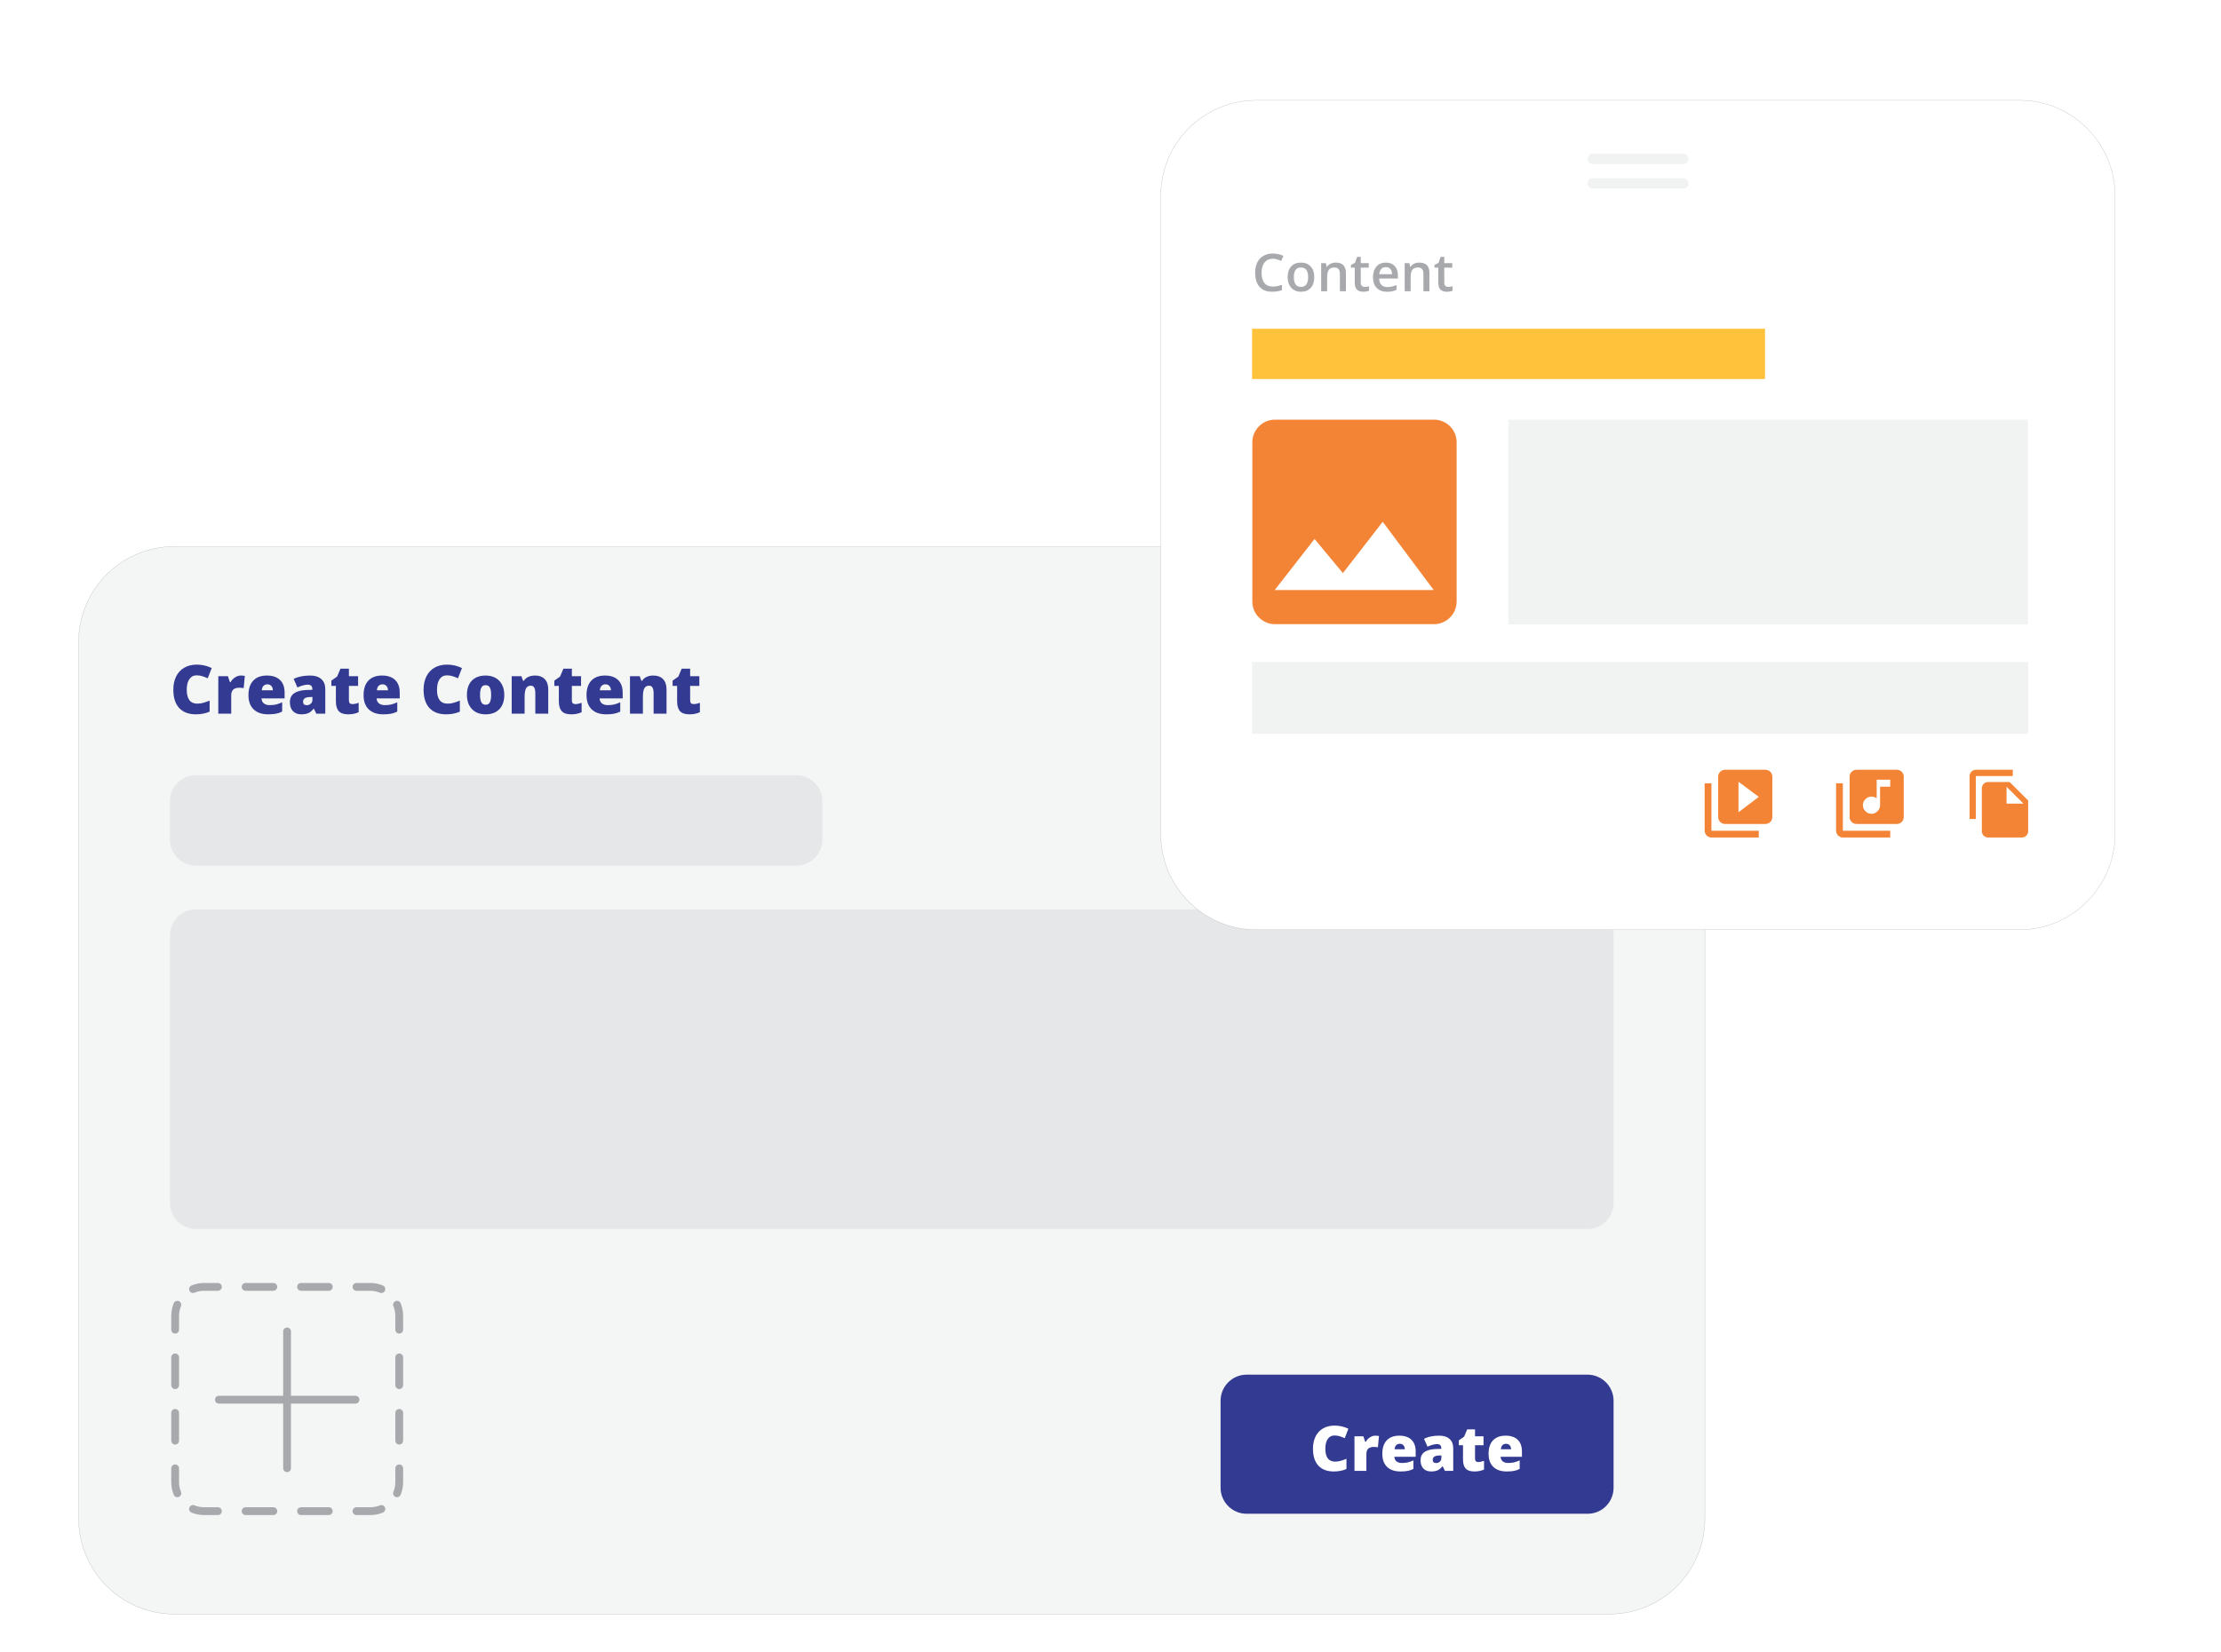 <svg width="535" height="398" viewBox="0 0 535 398" fill="none" xmlns="http://www.w3.org/2000/svg">
<path d="M387.679 388.901H41.941C29.215 388.901 18.934 378.545 18.934 365.866V154.721C18.934 141.979 29.278 131.686 41.941 131.686H387.679C400.405 131.686 410.686 142.042 410.686 154.721V365.803C410.749 378.607 400.405 388.901 387.679 388.901Z" fill="#F4F5F5"/>
<path fill-rule="evenodd" clip-rule="evenodd" d="M41.94 131.715C29.294 131.715 18.964 141.995 18.964 154.719V365.864C18.964 378.526 29.231 388.868 41.94 388.868H387.677C400.386 388.868 410.716 378.588 410.654 365.801V154.719C410.654 142.057 400.386 131.715 387.677 131.715H41.94ZM18.901 154.719C18.901 141.96 29.259 131.652 41.94 131.652H387.677C400.421 131.652 410.716 142.023 410.716 154.719V365.801C410.779 378.623 400.421 388.931 387.677 388.931H41.94C29.196 388.931 18.901 378.56 18.901 365.864V154.719Z" fill="#A7A9AC"/>
<path d="M47.364 162.719C46.616 162.719 46.032 163.027 45.613 163.643C45.194 164.254 44.984 165.099 44.984 166.177C44.984 168.419 45.836 169.54 47.539 169.54C48.054 169.54 48.553 169.468 49.035 169.325C49.518 169.181 50.004 169.009 50.492 168.807V171.468C49.521 171.899 48.423 172.114 47.197 172.114C45.441 172.114 44.093 171.604 43.154 170.584C42.22 169.564 41.753 168.09 41.753 166.161C41.753 164.955 41.979 163.896 42.43 162.982C42.886 162.068 43.539 161.367 44.388 160.878C45.242 160.384 46.245 160.137 47.396 160.137C48.653 160.137 49.855 160.411 51.001 160.958L50.038 163.436C49.608 163.234 49.179 163.064 48.749 162.926C48.319 162.788 47.858 162.719 47.364 162.719Z" fill="#333A92"/>
<path d="M58.029 162.767C58.299 162.767 58.557 162.788 58.801 162.831L58.976 162.862L58.697 165.803C58.443 165.739 58.09 165.707 57.639 165.707C56.96 165.707 56.466 165.864 56.158 166.177C55.851 166.485 55.697 166.932 55.697 167.516V171.954H52.585V162.926H54.901L55.386 164.368H55.538C55.798 163.89 56.158 163.505 56.62 163.213C57.087 162.916 57.557 162.767 58.029 162.767Z" fill="#333A92"/>
<path d="M64.595 172.114C63.093 172.114 61.926 171.715 61.093 170.918C60.265 170.116 59.851 168.977 59.851 167.5C59.851 165.975 60.236 164.807 61.005 163.994C61.775 163.176 62.873 162.767 64.3 162.767C65.659 162.767 66.707 163.123 67.444 163.835C68.187 164.541 68.558 165.561 68.558 166.894V168.281H62.995C63.016 168.786 63.199 169.181 63.544 169.468C63.894 169.755 64.369 169.898 64.969 169.898C65.515 169.898 66.017 169.848 66.473 169.747C66.935 169.641 67.433 169.463 67.969 169.213V171.452C67.481 171.702 66.977 171.875 66.457 171.97C65.937 172.066 65.316 172.114 64.595 172.114ZM64.412 164.886C64.046 164.886 63.738 165.003 63.489 165.237C63.244 165.465 63.101 165.827 63.059 166.321H65.733C65.722 165.885 65.598 165.537 65.359 165.277C65.125 165.016 64.81 164.886 64.412 164.886Z" fill="#333A92"/>
<path d="M76.199 171.954L75.602 170.759H75.538C75.119 171.28 74.692 171.636 74.257 171.827C73.822 172.018 73.259 172.114 72.569 172.114C71.721 172.114 71.052 171.859 70.564 171.349C70.076 170.839 69.832 170.122 69.832 169.197C69.832 168.236 70.166 167.521 70.834 167.054C71.503 166.581 72.471 166.315 73.739 166.257L75.244 166.209V166.082C75.244 165.338 74.877 164.966 74.145 164.966C73.487 164.966 72.652 165.189 71.638 165.635L70.739 163.58C71.79 163.038 73.116 162.767 74.718 162.767C75.875 162.767 76.769 163.054 77.4 163.627C78.037 164.201 78.355 165.003 78.355 166.034V171.954H76.199ZM73.891 169.914C74.267 169.914 74.588 169.795 74.854 169.556C75.124 169.317 75.26 169.006 75.26 168.624V167.922L74.543 167.954C73.519 167.991 73.007 168.369 73.007 169.086C73.007 169.638 73.302 169.914 73.891 169.914Z" fill="#333A92"/>
<path d="M84.89 169.651C85.309 169.651 85.81 169.548 86.394 169.341V171.612C85.975 171.792 85.574 171.92 85.192 171.994C84.815 172.074 84.372 172.114 83.863 172.114C82.818 172.114 82.064 171.859 81.603 171.349C81.141 170.833 80.91 170.045 80.91 168.982V165.261H79.82V163.994L81.205 163.014L82.008 161.117H84.046V162.926H86.258V165.261H84.046V168.775C84.046 169.359 84.327 169.651 84.89 169.651Z" fill="#333A92"/>
<path d="M92.323 172.114C90.822 172.114 89.654 171.715 88.821 170.918C87.993 170.116 87.58 168.977 87.58 167.5C87.58 165.975 87.964 164.807 88.734 163.994C89.503 163.176 90.601 162.767 92.029 162.767C93.387 162.767 94.435 163.123 95.172 163.835C95.915 164.541 96.287 165.561 96.287 166.894V168.281H90.723C90.745 168.786 90.928 169.181 91.272 169.468C91.623 169.755 92.097 169.898 92.697 169.898C93.244 169.898 93.745 169.848 94.201 169.747C94.663 169.641 95.162 169.463 95.698 169.213V171.452C95.209 171.702 94.705 171.875 94.185 171.97C93.665 172.066 93.045 172.114 92.323 172.114ZM92.14 164.886C91.774 164.886 91.466 165.003 91.217 165.237C90.973 165.465 90.829 165.827 90.787 166.321H93.461C93.451 165.885 93.326 165.537 93.087 165.277C92.854 165.016 92.538 164.886 92.14 164.886Z" fill="#333A92"/>
<path d="M107.644 162.719C106.896 162.719 106.312 163.027 105.893 163.643C105.474 164.254 105.264 165.099 105.264 166.177C105.264 168.419 106.116 169.54 107.819 169.54C108.333 169.54 108.832 169.468 109.315 169.325C109.798 169.181 110.283 169.009 110.771 168.807V171.468C109.8 171.899 108.702 172.114 107.476 172.114C105.72 172.114 104.373 171.604 103.433 170.584C102.5 169.564 102.033 168.09 102.033 166.161C102.033 164.955 102.258 163.896 102.709 162.982C103.166 162.068 103.818 161.367 104.667 160.878C105.521 160.384 106.524 160.137 107.675 160.137C108.933 160.137 110.135 160.411 111.281 160.958L110.318 163.436C109.888 163.234 109.458 163.064 109.028 162.926C108.599 162.788 108.137 162.719 107.644 162.719Z" fill="#333A92"/>
<path d="M121.476 167.42C121.476 168.897 121.078 170.05 120.282 170.879C119.492 171.702 118.383 172.114 116.955 172.114C115.586 172.114 114.496 171.691 113.684 170.847C112.878 170.002 112.475 168.86 112.475 167.42C112.475 165.949 112.87 164.807 113.66 163.994C114.456 163.176 115.571 162.767 117.003 162.767C117.889 162.767 118.672 162.955 119.351 163.333C120.03 163.71 120.553 164.252 120.919 164.958C121.29 165.659 121.476 166.48 121.476 167.42ZM115.634 167.42C115.634 168.196 115.738 168.788 115.945 169.197C116.152 169.601 116.499 169.803 116.987 169.803C117.47 169.803 117.81 169.601 118.006 169.197C118.208 168.788 118.308 168.196 118.308 167.42C118.308 166.65 118.208 166.068 118.006 165.675C117.804 165.282 117.459 165.086 116.971 165.086C116.494 165.086 116.152 165.282 115.945 165.675C115.738 166.063 115.634 166.645 115.634 167.42Z" fill="#333A92"/>
<path d="M128.949 171.954V167.03C128.949 166.43 128.862 165.978 128.687 165.675C128.517 165.367 128.241 165.213 127.859 165.213C127.334 165.213 126.954 165.423 126.721 165.843C126.487 166.262 126.371 166.982 126.371 168.002V171.954H123.259V162.926H125.607L125.996 164.042H126.18C126.445 163.617 126.811 163.298 127.278 163.085C127.75 162.873 128.291 162.767 128.901 162.767C129.899 162.767 130.674 163.056 131.225 163.635C131.782 164.214 132.061 165.03 132.061 166.082V171.954H128.949Z" fill="#333A92"/>
<path d="M138.595 169.651C139.014 169.651 139.516 169.548 140.099 169.341V171.612C139.68 171.792 139.28 171.92 138.898 171.994C138.521 172.074 138.078 172.114 137.568 172.114C136.523 172.114 135.77 171.859 135.308 171.349C134.847 170.833 134.616 170.045 134.616 168.982V165.261H133.525V163.994L134.91 163.014L135.714 161.117H137.752V162.926H139.964V165.261H137.752V168.775C137.752 169.359 138.033 169.651 138.595 169.651Z" fill="#333A92"/>
<path d="M146.029 172.114C144.527 172.114 143.36 171.715 142.527 170.918C141.699 170.116 141.285 168.977 141.285 167.5C141.285 165.975 141.67 164.807 142.439 163.994C143.209 163.176 144.307 162.767 145.734 162.767C147.092 162.767 148.14 163.123 148.878 163.835C149.621 164.541 149.992 165.561 149.992 166.894V168.281H144.429C144.45 168.786 144.633 169.181 144.978 169.468C145.328 169.755 145.803 169.898 146.403 169.898C146.949 169.898 147.451 169.848 147.907 169.747C148.369 169.641 148.867 169.463 149.403 169.213V171.452C148.915 171.702 148.411 171.875 147.891 171.97C147.371 172.066 146.75 172.114 146.029 172.114ZM145.846 164.886C145.479 164.886 145.172 165.003 144.922 165.237C144.678 165.465 144.535 165.827 144.493 166.321H147.167C147.156 165.885 147.031 165.537 146.793 165.277C146.559 165.016 146.244 164.886 145.846 164.886Z" fill="#333A92"/>
<path d="M157.441 171.954V167.03C157.441 166.43 157.354 165.978 157.179 165.675C157.009 165.367 156.733 165.213 156.351 165.213C155.826 165.213 155.446 165.423 155.213 165.843C154.98 166.262 154.863 166.982 154.863 168.002V171.954H151.751V162.926H154.099L154.489 164.042H154.672C154.937 163.617 155.303 163.298 155.77 163.085C156.242 162.873 156.784 162.767 157.394 162.767C158.391 162.767 159.166 163.056 159.718 163.635C160.275 164.214 160.553 165.03 160.553 166.082V171.954H157.441Z" fill="#333A92"/>
<path d="M167.087 169.651C167.507 169.651 168.008 169.548 168.592 169.341V171.612C168.173 171.792 167.772 171.92 167.39 171.994C167.013 172.074 166.57 172.114 166.061 172.114C165.016 172.114 164.262 171.859 163.801 171.349C163.339 170.833 163.108 170.045 163.108 168.982V165.261H162.018V163.994L163.403 163.014L164.206 161.117H166.244V162.926H168.456V165.261H166.244V168.775C166.244 169.359 166.525 169.651 167.087 169.651Z" fill="#333A92"/>
<path d="M47.206 186.792H191.833C195.281 186.792 198.102 189.617 198.102 193.069V202.296C198.102 205.748 195.281 208.572 191.833 208.572H47.206C43.758 208.572 40.937 205.748 40.937 202.296V193.069C40.937 189.554 43.758 186.792 47.206 186.792Z" fill="#E6E7E8"/>
<path d="M47.206 219.117H382.411C385.859 219.117 388.68 221.941 388.68 225.393V289.854C388.68 293.306 385.859 296.131 382.411 296.131H47.206C43.758 296.131 40.937 293.306 40.937 289.854V225.393C40.937 221.878 43.758 219.117 47.206 219.117Z" fill="#E6E7E8"/>
<path fill-rule="evenodd" clip-rule="evenodd" d="M51.782 337.243C51.782 336.723 52.203 336.301 52.723 336.301H85.635C86.154 336.301 86.575 336.723 86.575 337.243C86.575 337.763 86.154 338.184 85.635 338.184H52.723C52.203 338.184 51.782 337.763 51.782 337.243Z" fill="#A7A9AC"/>
<path fill-rule="evenodd" clip-rule="evenodd" d="M69.147 319.856C69.667 319.856 70.088 320.278 70.088 320.798V353.75C70.088 354.27 69.667 354.692 69.147 354.692C68.628 354.692 68.207 354.27 68.207 353.75V320.798C68.207 320.278 68.628 319.856 69.147 319.856Z" fill="#A7A9AC"/>
<path fill-rule="evenodd" clip-rule="evenodd" d="M49.149 311.007C48.336 311.007 47.56 311.171 46.851 311.467C46.372 311.667 45.821 311.441 45.621 310.961C45.421 310.481 45.647 309.93 46.126 309.73C47.059 309.339 48.081 309.124 49.149 309.124H52.487C53.007 309.124 53.428 309.545 53.428 310.065C53.428 310.585 53.007 311.007 52.487 311.007H49.149ZM58.224 310.065C58.224 309.545 58.645 309.124 59.164 309.124H65.841C66.36 309.124 66.781 309.545 66.781 310.065C66.781 310.585 66.36 311.007 65.841 311.007H59.164C58.645 311.007 58.224 310.585 58.224 310.065ZM71.577 310.065C71.577 309.545 71.998 309.124 72.517 309.124H79.194C79.713 309.124 80.134 309.545 80.134 310.065C80.134 310.585 79.713 311.007 79.194 311.007H72.517C71.998 311.007 71.577 310.585 71.577 310.065ZM84.93 310.065C84.93 309.545 85.351 309.124 85.87 309.124H89.208C90.276 309.124 91.298 309.339 92.231 309.73C92.71 309.93 92.937 310.481 92.737 310.961C92.536 311.441 91.986 311.667 91.506 311.467C90.798 311.171 90.022 311.007 89.208 311.007H85.87C85.351 311.007 84.93 310.585 84.93 310.065ZM43.086 313.5C43.565 313.7 43.791 314.252 43.591 314.731C43.295 315.441 43.131 316.218 43.131 317.032V320.374C43.131 320.894 42.71 321.316 42.191 321.316C41.671 321.316 41.25 320.894 41.25 320.374V317.032C41.25 315.963 41.466 314.94 41.855 314.005C42.056 313.526 42.606 313.299 43.086 313.5ZM95.272 313.5C95.751 313.299 96.302 313.526 96.502 314.005C96.892 314.94 97.107 315.963 97.107 317.032V320.374C97.107 320.894 96.686 321.316 96.167 321.316C95.648 321.316 95.227 320.894 95.227 320.374V317.032C95.227 316.218 95.063 315.441 94.767 314.731C94.567 314.252 94.793 313.7 95.272 313.5ZM96.167 326.117C96.686 326.117 97.107 326.539 97.107 327.059V333.744C97.107 334.264 96.686 334.685 96.167 334.685C95.648 334.685 95.227 334.264 95.227 333.744V327.059C95.227 326.539 95.648 326.117 96.167 326.117ZM42.191 326.117C42.71 326.117 43.131 326.539 43.131 327.059V333.744C43.131 334.264 42.71 334.685 42.191 334.685C41.671 334.685 41.25 334.264 41.25 333.744V327.059C41.25 326.539 41.671 326.117 42.191 326.117ZM96.167 339.487C96.686 339.487 97.107 339.908 97.107 340.428V347.113C97.107 347.633 96.686 348.054 96.167 348.054C95.648 348.054 95.227 347.633 95.227 347.113V340.428C95.227 339.908 95.648 339.487 96.167 339.487ZM42.191 339.487C42.71 339.487 43.131 339.908 43.131 340.428V347.113C43.131 347.633 42.71 348.054 42.191 348.054C41.671 348.054 41.25 347.633 41.25 347.113V340.428C41.25 339.908 41.671 339.487 42.191 339.487ZM96.167 352.856C96.686 352.856 97.107 353.277 97.107 353.797V357.14C97.107 358.209 96.892 359.232 96.502 360.166C96.302 360.646 95.751 360.872 95.272 360.672C94.793 360.472 94.567 359.92 94.767 359.44C95.063 358.731 95.227 357.954 95.227 357.14V353.797C95.227 353.277 95.648 352.856 96.167 352.856ZM42.191 352.856C42.71 352.856 43.131 353.277 43.131 353.797V357.14C43.131 357.954 43.295 358.731 43.591 359.44C43.791 359.92 43.565 360.472 43.086 360.672C42.606 360.872 42.056 360.646 41.855 360.166C41.466 359.232 41.25 358.209 41.25 357.14V353.797C41.25 353.277 41.671 352.856 42.191 352.856ZM45.621 363.21C45.821 362.731 46.372 362.504 46.851 362.705C47.56 363.001 48.336 363.165 49.149 363.165H52.487C53.007 363.165 53.428 363.587 53.428 364.107C53.428 364.627 53.007 365.048 52.487 365.048H49.149C48.081 365.048 47.059 364.832 46.126 364.442C45.647 364.242 45.421 363.69 45.621 363.21ZM92.737 363.21C92.937 363.69 92.71 364.242 92.231 364.442C91.298 364.832 90.276 365.048 89.208 365.048H85.87C85.351 365.048 84.93 364.627 84.93 364.107C84.93 363.587 85.351 363.165 85.87 363.165H89.208C90.022 363.165 90.798 363.001 91.506 362.705C91.986 362.504 92.536 362.731 92.737 363.21ZM58.224 364.107C58.224 363.587 58.645 363.165 59.164 363.165H65.841C66.36 363.165 66.781 363.587 66.781 364.107C66.781 364.627 66.36 365.048 65.841 365.048H59.164C58.645 365.048 58.224 364.627 58.224 364.107ZM71.577 364.107C71.577 363.587 71.998 363.165 72.517 363.165H79.194C79.713 363.165 80.134 363.587 80.134 364.107C80.134 364.627 79.713 365.048 79.194 365.048H72.517C71.998 365.048 71.577 364.627 71.577 364.107Z" fill="#A7A9AC"/>
<path d="M382.411 364.734H300.287C296.839 364.734 294.018 361.91 294.018 358.458V337.494C294.018 334.042 296.839 331.217 300.287 331.217H382.411C385.859 331.217 388.68 334.042 388.68 337.494V358.458C388.68 361.91 385.922 364.734 382.411 364.734Z" fill="#333A92"/>
<path d="M321.449 345.87C320.759 345.87 320.22 346.155 319.833 346.724C319.446 347.288 319.253 348.067 319.253 349.063C319.253 351.132 320.039 352.167 321.611 352.167C322.086 352.167 322.546 352.101 322.992 351.968C323.438 351.836 323.886 351.676 324.337 351.49V353.947C323.44 354.344 322.426 354.543 321.295 354.543C319.674 354.543 318.43 354.072 317.563 353.13C316.701 352.189 316.27 350.828 316.27 349.048C316.27 347.935 316.478 346.957 316.894 346.113C317.316 345.27 317.918 344.622 318.702 344.171C319.49 343.715 320.416 343.487 321.479 343.487C322.639 343.487 323.749 343.74 324.807 344.245L323.918 346.532C323.521 346.346 323.124 346.189 322.728 346.062C322.331 345.934 321.905 345.87 321.449 345.87Z" fill="white"/>
<path d="M331.294 345.915C331.543 345.915 331.781 345.934 332.006 345.973L332.168 346.003L331.911 348.717C331.676 348.658 331.35 348.629 330.934 348.629C330.307 348.629 329.851 348.773 329.567 349.063C329.283 349.347 329.141 349.759 329.141 350.298V354.395H326.269V346.062H328.406L328.855 347.393H328.994C329.234 346.952 329.567 346.596 329.993 346.326C330.424 346.052 330.858 345.915 331.294 345.915Z" fill="white"/>
<path d="M337.355 354.543C335.969 354.543 334.891 354.175 334.122 353.439C333.358 352.699 332.976 351.647 332.976 350.284C332.976 348.876 333.331 347.798 334.041 347.047C334.751 346.292 335.765 345.915 337.083 345.915C338.337 345.915 339.304 346.243 339.985 346.9C340.67 347.552 341.013 348.494 341.013 349.725V351.005H335.878C335.898 351.47 336.066 351.836 336.385 352.101C336.708 352.365 337.146 352.498 337.7 352.498C338.204 352.498 338.667 352.451 339.088 352.358C339.514 352.26 339.975 352.096 340.469 351.865V353.932C340.019 354.162 339.554 354.322 339.074 354.41C338.594 354.498 338.021 354.543 337.355 354.543ZM337.186 347.871C336.848 347.871 336.564 347.979 336.333 348.195C336.108 348.406 335.976 348.739 335.937 349.195H338.405C338.395 348.793 338.28 348.472 338.06 348.232C337.844 347.991 337.553 347.871 337.186 347.871Z" fill="white"/>
<path d="M348.066 354.395L347.515 353.292H347.456C347.069 353.773 346.675 354.101 346.273 354.278C345.872 354.454 345.352 354.543 344.716 354.543C343.932 354.543 343.315 354.307 342.864 353.836C342.414 353.366 342.189 352.704 342.189 351.85C342.189 350.963 342.497 350.303 343.114 349.872C343.731 349.435 344.625 349.19 345.796 349.136L347.184 349.092V348.974C347.184 348.288 346.846 347.945 346.17 347.945C345.563 347.945 344.792 348.151 343.856 348.563L343.026 346.665C343.996 346.165 345.22 345.915 346.699 345.915C347.767 345.915 348.592 346.179 349.175 346.709C349.763 347.239 350.057 347.979 350.057 348.93V354.395H348.066ZM345.935 352.512C346.283 352.512 346.579 352.402 346.824 352.181C347.074 351.961 347.199 351.674 347.199 351.321V350.674L346.538 350.703C345.592 350.737 345.12 351.085 345.12 351.747C345.12 352.257 345.392 352.512 345.935 352.512Z" fill="white"/>
<path d="M356.088 352.27C356.475 352.27 356.938 352.174 357.477 351.983V354.079C357.09 354.246 356.72 354.364 356.367 354.432C356.02 354.506 355.611 354.543 355.141 354.543C354.176 354.543 353.48 354.307 353.054 353.836C352.628 353.361 352.415 352.633 352.415 351.652V348.217H351.408V347.047L352.687 346.143L353.429 344.392H355.309V346.062H357.352V348.217H355.309V351.461C355.309 352 355.569 352.27 356.088 352.27Z" fill="white"/>
<path d="M362.95 354.543C361.564 354.543 360.486 354.175 359.717 353.439C358.953 352.699 358.571 351.647 358.571 350.284C358.571 348.876 358.926 347.798 359.637 347.047C360.347 346.292 361.361 345.915 362.678 345.915C363.932 345.915 364.899 346.243 365.58 346.9C366.266 347.552 366.608 348.494 366.608 349.725V351.005H361.473C361.493 351.47 361.662 351.836 361.98 352.101C362.303 352.365 362.742 352.498 363.295 352.498C363.8 352.498 364.262 352.451 364.684 352.358C365.11 352.26 365.57 352.096 366.065 351.865V353.932C365.614 354.162 365.149 354.322 364.669 354.41C364.189 354.498 363.616 354.543 362.95 354.543ZM362.781 347.871C362.443 347.871 362.159 347.979 361.929 348.195C361.703 348.406 361.571 348.739 361.532 349.195H364C363.991 348.793 363.876 348.472 363.655 348.232C363.44 347.991 363.148 347.871 362.781 347.871Z" fill="white"/>
<g filter="url(#filter0_d)">
<path d="M486.479 224.014H302.608C289.882 224.014 279.601 213.658 279.601 200.979V47.202C279.601 34.461 289.945 24.167 302.608 24.167H486.479C499.205 24.167 509.487 34.523 509.487 47.202V200.916C509.487 213.658 499.143 224.014 486.479 224.014Z" fill="white"/>
</g>
<path fill-rule="evenodd" clip-rule="evenodd" d="M302.607 24.197C289.96 24.197 279.631 34.476 279.631 47.2V200.977C279.631 213.639 289.898 223.981 302.607 223.981H486.478C499.124 223.981 509.454 213.639 509.454 200.915V47.2C509.454 34.539 499.186 24.197 486.478 24.197H302.607ZM279.568 47.2C279.568 34.441 289.926 24.134 302.607 24.134H486.478C499.221 24.134 509.516 34.504 509.516 47.2V200.915C509.516 213.673 499.158 224.044 486.478 224.044H302.607C289.863 224.044 279.568 213.673 279.568 200.977V47.2Z" fill="#A7A9AC"/>
<path d="M306.595 62.34C305.754 62.34 305.093 62.638 304.611 63.234C304.13 63.831 303.889 64.654 303.889 65.705C303.889 66.804 304.12 67.635 304.581 68.199C305.046 68.763 305.717 69.045 306.595 69.045C306.975 69.045 307.342 69.008 307.697 68.935C308.052 68.857 308.421 68.759 308.805 68.641V69.897C308.103 70.163 307.307 70.296 306.417 70.296C305.107 70.296 304.101 69.899 303.399 69.106C302.697 68.31 302.346 67.172 302.346 65.692C302.346 64.761 302.516 63.946 302.854 63.247C303.197 62.548 303.691 62.013 304.336 61.641C304.981 61.269 305.738 61.083 306.607 61.083C307.521 61.083 308.366 61.275 309.142 61.659L308.615 62.879C308.313 62.736 307.993 62.611 307.654 62.505C307.319 62.395 306.966 62.34 306.595 62.34Z" fill="#A7A9AC"/>
<path d="M316.586 66.771C316.586 67.879 316.303 68.743 315.735 69.364C315.168 69.985 314.378 70.296 313.366 70.296C312.733 70.296 312.174 70.153 311.689 69.867C311.203 69.581 310.829 69.17 310.568 68.635C310.307 68.099 310.176 67.478 310.176 66.771C310.176 65.672 310.458 64.814 311.021 64.197C311.584 63.58 312.378 63.271 313.403 63.271C314.382 63.271 315.158 63.588 315.729 64.221C316.301 64.851 316.586 65.701 316.586 66.771ZM311.658 66.771C311.658 68.336 312.235 69.119 313.39 69.119C314.533 69.119 315.105 68.336 315.105 66.771C315.105 65.222 314.529 64.448 313.378 64.448C312.774 64.448 312.335 64.648 312.062 65.049C311.793 65.449 311.658 66.023 311.658 66.771Z" fill="#A7A9AC"/>
<path d="M324.202 70.173H322.757V66.005C322.757 65.482 322.651 65.092 322.439 64.834C322.231 64.577 321.898 64.448 321.441 64.448C320.833 64.448 320.388 64.628 320.106 64.987C319.825 65.347 319.684 65.95 319.684 66.796V70.173H318.245V63.394H319.372L319.574 64.283H319.647C319.851 63.96 320.141 63.711 320.517 63.535C320.892 63.359 321.308 63.271 321.766 63.271C323.39 63.271 324.202 64.099 324.202 65.754V70.173Z" fill="#A7A9AC"/>
<path d="M328.726 69.131C329.077 69.131 329.428 69.076 329.779 68.966V70.05C329.62 70.12 329.414 70.177 329.161 70.222C328.912 70.271 328.653 70.296 328.384 70.296C327.02 70.296 326.339 69.576 326.339 68.138V64.485H325.414V63.847L326.406 63.32L326.896 61.886H327.784V63.394H329.712V64.485H327.784V68.114C327.784 68.461 327.869 68.718 328.041 68.886C328.216 69.049 328.445 69.131 328.726 69.131Z" fill="#A7A9AC"/>
<path d="M334.095 70.296C333.042 70.296 332.218 69.989 331.622 69.376C331.03 68.759 330.734 67.911 330.734 66.832C330.734 65.725 331.01 64.855 331.561 64.221C332.112 63.588 332.869 63.271 333.832 63.271C334.726 63.271 335.432 63.543 335.95 64.087C336.469 64.63 336.728 65.378 336.728 66.33V67.108H332.216C332.236 67.766 332.414 68.273 332.749 68.628C333.083 68.98 333.555 69.156 334.163 69.156C334.563 69.156 334.934 69.119 335.277 69.045C335.624 68.968 335.995 68.841 336.391 68.665V69.836C336.04 70.004 335.685 70.122 335.326 70.191C334.967 70.261 334.557 70.296 334.095 70.296ZM333.832 64.362C333.375 64.362 333.008 64.507 332.73 64.797C332.457 65.088 332.294 65.51 332.24 66.066H335.314C335.306 65.507 335.171 65.084 334.91 64.797C334.648 64.507 334.289 64.362 333.832 64.362Z" fill="#A7A9AC"/>
<path d="M344.319 70.173H342.875V66.005C342.875 65.482 342.768 65.092 342.556 64.834C342.348 64.577 342.015 64.448 341.558 64.448C340.95 64.448 340.505 64.628 340.224 64.987C339.942 65.347 339.801 65.95 339.801 66.796V70.173H338.363V63.394H339.489L339.691 64.283H339.765C339.969 63.96 340.258 63.711 340.634 63.535C341.009 63.359 341.426 63.271 341.883 63.271C343.507 63.271 344.319 64.099 344.319 65.754V70.173Z" fill="#A7A9AC"/>
<path d="M348.844 69.131C349.195 69.131 349.546 69.076 349.897 68.966V70.05C349.737 70.12 349.531 70.177 349.278 70.222C349.029 70.271 348.77 70.296 348.501 70.296C347.138 70.296 346.456 69.576 346.456 68.138V64.485H345.532V63.847L346.523 63.32L347.013 61.886H347.901V63.394H349.829V64.485H347.901V68.114C347.901 68.461 347.987 68.718 348.158 68.886C348.333 69.049 348.562 69.131 348.844 69.131Z" fill="#A7A9AC"/>
<path d="M350.878 144.927V106.577C350.878 103.564 348.433 101.116 345.424 101.116H307.12C304.111 101.116 301.666 103.564 301.666 106.577V144.927C301.666 147.94 304.111 150.388 307.12 150.388H345.424C348.433 150.388 350.878 147.94 350.878 144.927ZM316.649 129.863L323.483 138.085L333.074 125.721L345.362 142.165H307.058L316.649 129.863Z" fill="#F48435"/>
<path d="M412.252 188.738H410.622V200.161C410.622 201.04 411.374 201.793 412.252 201.793H423.662V200.161H412.252V188.738ZM425.292 185.474H415.512C414.634 185.474 413.882 186.227 413.882 187.106V196.898C413.882 197.776 414.634 198.529 415.512 198.529H425.292C426.169 198.529 426.922 197.776 426.922 196.898V187.106C426.922 186.227 426.169 185.474 425.292 185.474ZM418.772 195.705V188.361L423.662 192.002L418.772 195.705Z" fill="#F48435"/>
<path d="M456.95 185.474H447.171C446.293 185.474 445.541 186.227 445.541 187.106V196.898C445.541 197.776 446.293 198.529 447.171 198.529H456.95C457.828 198.529 458.58 197.776 458.58 196.898V187.106C458.58 186.227 457.828 185.474 456.95 185.474ZM455.32 189.554H452.875V194.01C452.875 195.14 451.935 196.082 450.807 196.082C449.678 196.082 448.738 195.14 448.738 194.01C448.738 192.881 449.678 191.939 450.807 191.939C451.245 191.939 451.684 192.065 452.06 192.378V187.859H455.32V189.554ZM443.911 188.738H442.281V200.161C442.281 201.04 443.033 201.793 443.911 201.793H455.32V200.161H443.911V188.738Z" fill="#F48435"/>
<path d="M484.848 185.474H475.946C475.131 185.474 474.441 186.165 474.441 186.981V197.337H475.946V186.981H484.848V185.474ZM484.095 188.424L488.546 192.881V200.287C488.546 201.103 487.857 201.793 487.042 201.793H478.892C478.077 201.793 477.387 201.103 477.387 200.287V189.931C477.387 189.115 478.077 188.424 478.892 188.424H484.095ZM483.343 193.634H487.418L483.343 189.554V193.634Z" fill="#F48435"/>
<path fill-rule="evenodd" clip-rule="evenodd" d="M382.411 38.288C382.411 37.594 382.973 37.032 383.665 37.032H405.481C406.174 37.032 406.735 37.594 406.735 38.288C406.735 38.981 406.174 39.543 405.481 39.543H383.665C382.973 39.543 382.411 38.981 382.411 38.288Z" fill="#F1F2F2"/>
<path fill-rule="evenodd" clip-rule="evenodd" d="M382.411 44.188C382.411 43.494 382.973 42.932 383.665 42.932H405.481C406.174 42.932 406.735 43.494 406.735 44.188C406.735 44.881 406.174 45.443 405.481 45.443H383.665C382.973 45.443 382.411 44.881 382.411 44.188Z" fill="#F1F2F2"/>
<path d="M425.166 79.211H301.604V91.325H425.166V79.211Z" fill="#FFC23A"/>
<path d="M488.484 101.116H363.354V150.45H488.484V101.116Z" fill="#F1F2F2"/>
<path d="M488.546 159.489H301.604V176.812H488.546V159.489Z" fill="#F1F2F2"/>
<defs>
<filter id="filter0_d" x="259.601" y="4.167" width="269.886" height="239.847" filterUnits="userSpaceOnUse" color-interpolation-filters="sRGB">
<feFlood flood-opacity="0" result="BackgroundImageFix"/>
<feColorMatrix in="SourceAlpha" type="matrix" values="0 0 0 0 0 0 0 0 0 0 0 0 0 0 0 0 0 0 127 0" result="hardAlpha"/>
<feOffset/>
<feGaussianBlur stdDeviation="10"/>
<feComposite in2="hardAlpha" operator="out"/>
<feColorMatrix type="matrix" values="0 0 0 0 0 0 0 0 0 0.2 0 0 0 0 0.6 0 0 0 0.15 0"/>
<feBlend mode="normal" in2="BackgroundImageFix" result="effect1_dropShadow"/>
<feBlend mode="normal" in="SourceGraphic" in2="effect1_dropShadow" result="shape"/>
</filter>
</defs>
</svg>
